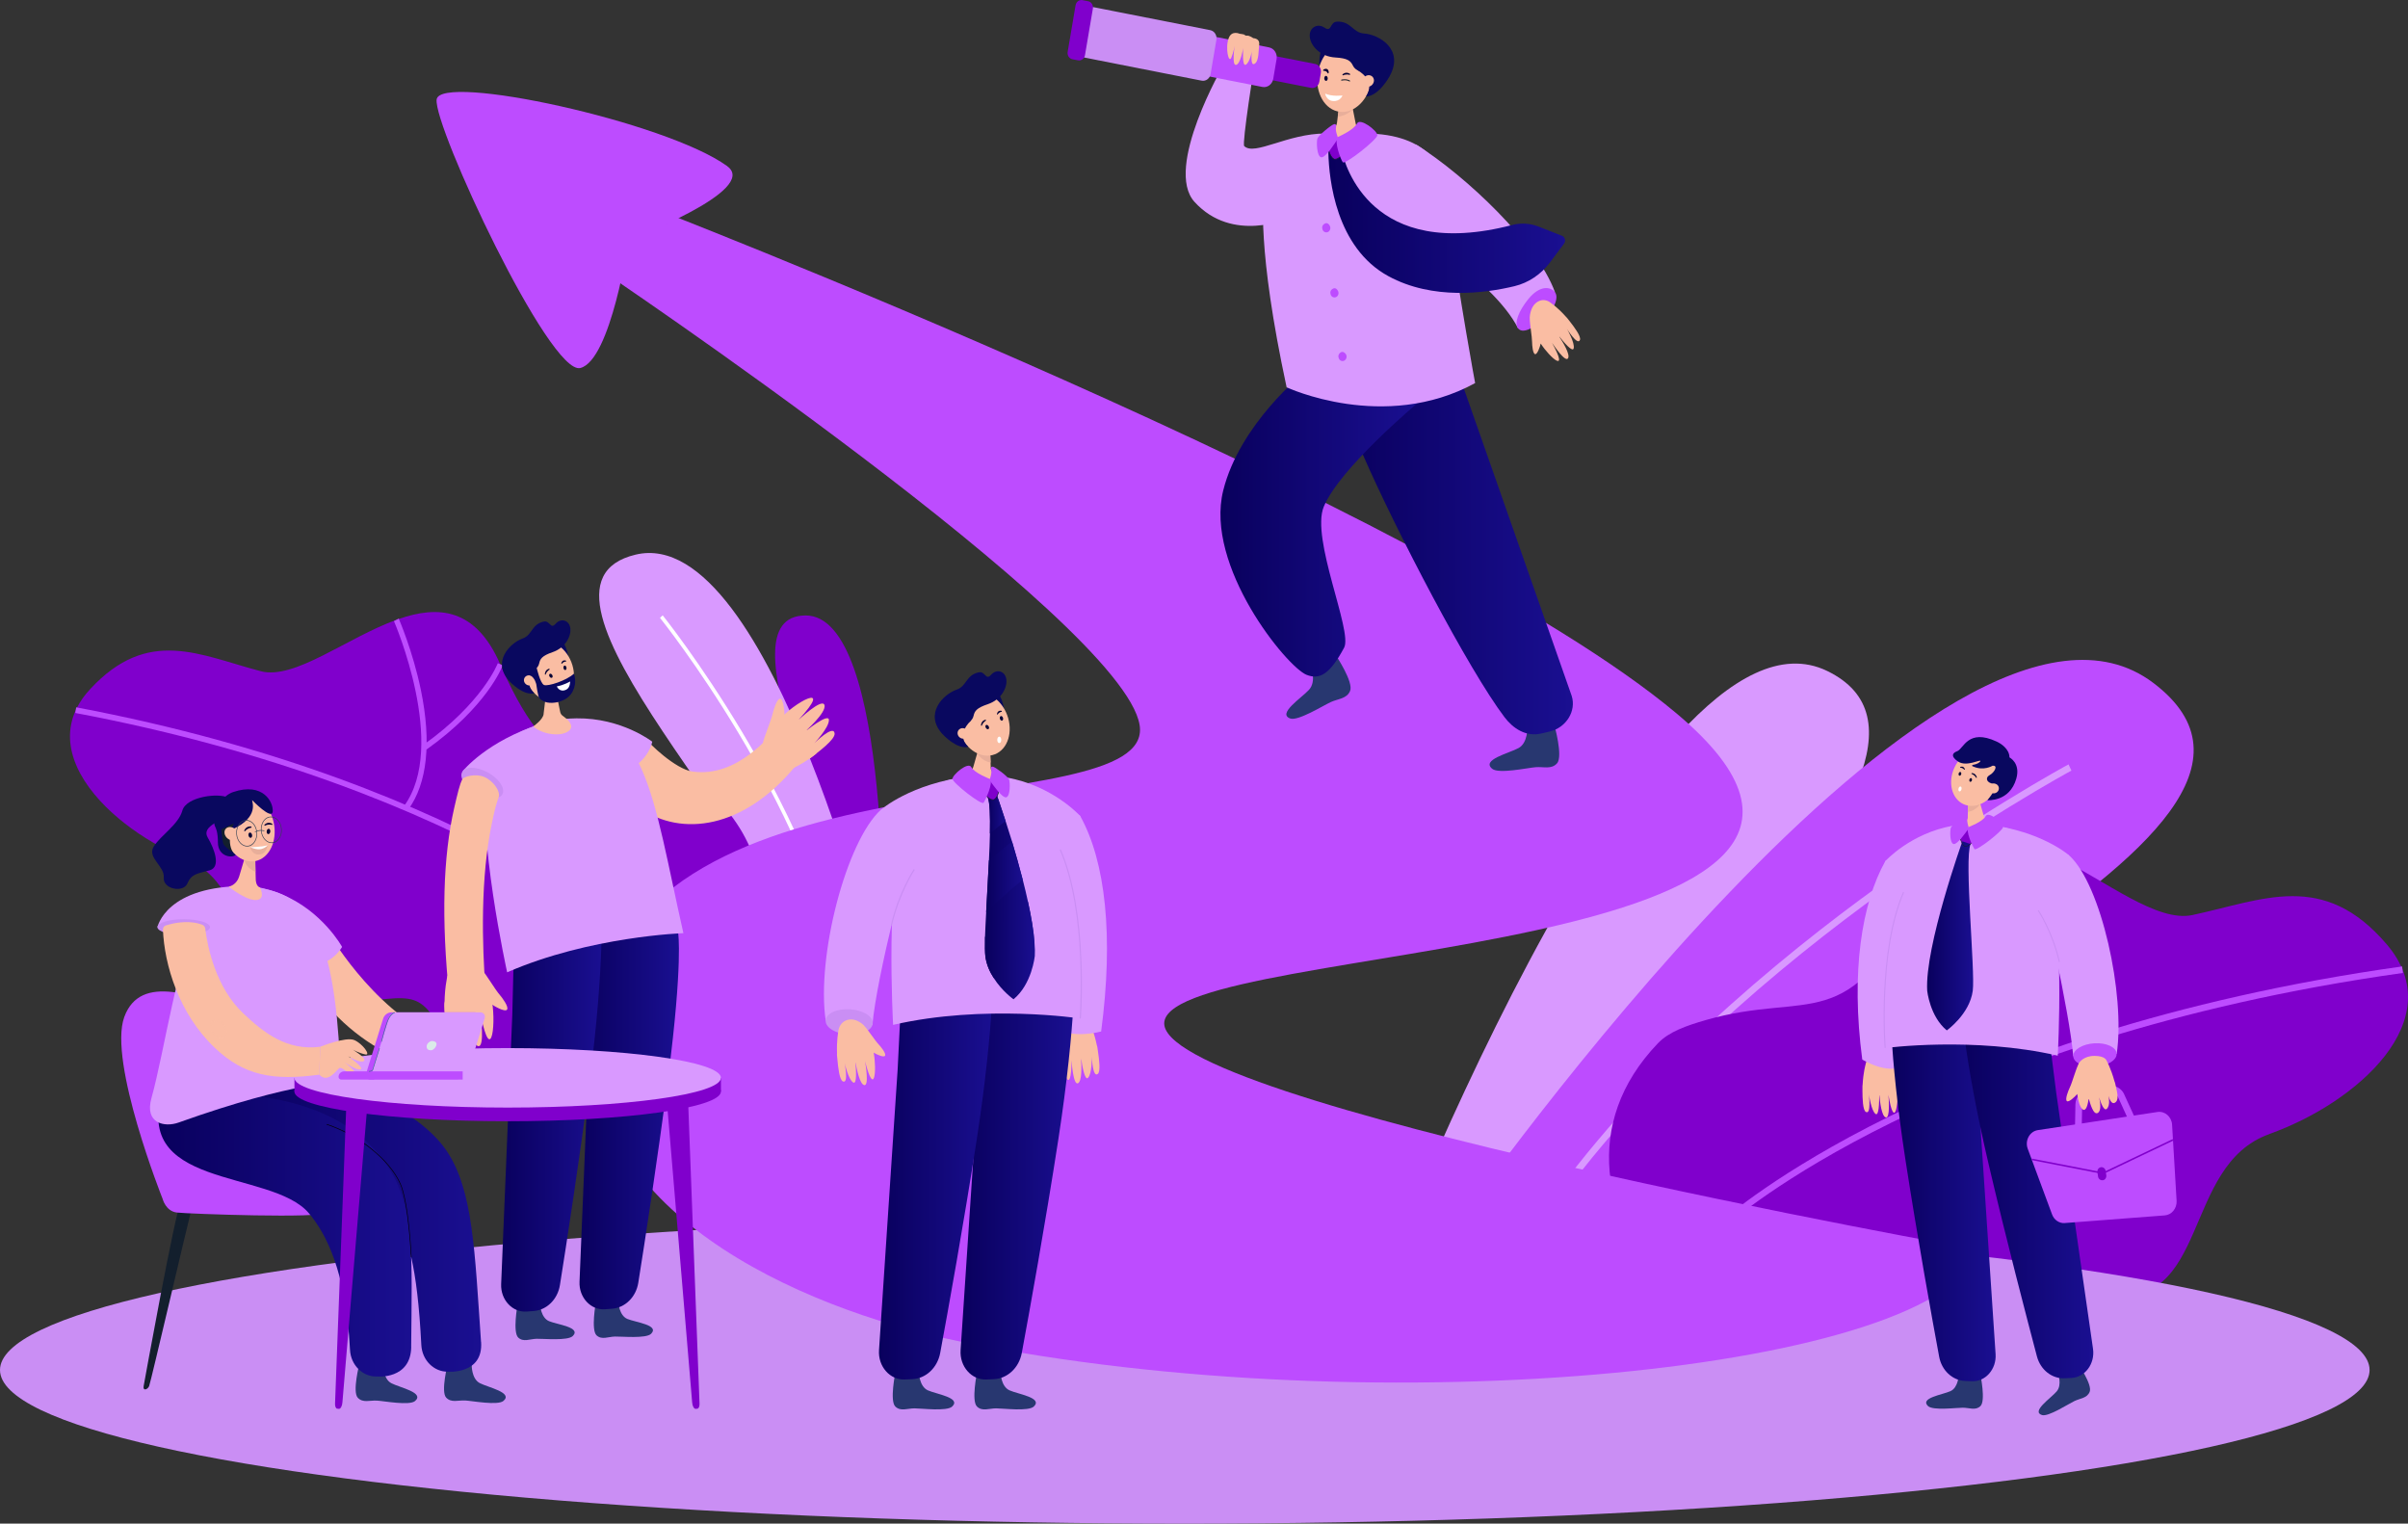 <?xml version="1.0" encoding="UTF-8"?><svg id="Layer_1" xmlns="http://www.w3.org/2000/svg" xmlns:xlink="http://www.w3.org/1999/xlink" viewBox="0 0 410.53 259.72"><rect x="0" y="0" width="410.53" height="259.72" fill="#333333" stroke="none"/><defs><style>.cls-1{fill:url(#linear-gradient-2);}.cls-2{fill:#364154;}.cls-3{fill:#fff;}.cls-4{fill:#fabda3;}.cls-5{fill:url(#linear-gradient-15);}.cls-6{fill:url(#linear-gradient-14);}.cls-7{fill:url(#linear-gradient-6);}.cls-8{fill:#020202;}.cls-9{fill:#080435;}.cls-10{fill:url(#linear-gradient-11);}.cls-11{fill:url(#linear-gradient-10);}.cls-12{opacity:.3;}.cls-13{fill:#5c305d;}.cls-14{fill:#e8ae9a;}.cls-15{fill:url(#linear-gradient-16);}.cls-16{fill:#366f90;}.cls-17{fill:url(#linear-gradient-5);}.cls-18{fill:#8000cc;}.cls-19{fill:#09085f;}.cls-20{fill:#131f2d;}.cls-21{fill:#283770;}.cls-22{fill:url(#linear-gradient-7);}.cls-23{fill:#bd4cff;}.cls-24{fill:#ca8ef4;}.cls-25{fill:url(#linear-gradient-9);}.cls-26{fill:url(#linear-gradient-3);}.cls-27{fill:url(#linear-gradient);}.cls-28{fill:#daebe8;}.cls-29{fill:#d999ff;}.cls-30{fill:url(#linear-gradient-4);}.cls-31{fill:url(#linear-gradient-8);}.cls-32{fill:url(#linear-gradient-12);}.cls-33{fill:url(#linear-gradient-13);}</style><linearGradient id="linear-gradient" x1="322.23" y1="51.97" x2="340.23" y2="51.97" gradientTransform="translate(0 254.33) scale(1 -1)" gradientUnits="userSpaceOnUse"><stop offset="0" stop-color="#09005d"/><stop offset="1" stop-color="#1a0f91"/></linearGradient><linearGradient id="linear-gradient-2" x1="334.22" y1="51.77" x2="356.88" y2="51.77" gradientTransform="translate(0 254.33) scale(1 -1)" gradientUnits="userSpaceOnUse"><stop offset="0" stop-color="#09005d"/><stop offset="1" stop-color="#1a0f91"/></linearGradient><linearGradient id="linear-gradient-3" x1="328.53" y1="94.82" x2="336.38" y2="94.82" gradientTransform="translate(0 254.33) scale(1 -1)" gradientUnits="userSpaceOnUse"><stop offset="0" stop-color="#09005d"/><stop offset="1" stop-color="#1a0f91"/></linearGradient><linearGradient id="linear-gradient-4" x1="163.76" y1="55.04" x2="183.27" y2="55.04" gradientTransform="translate(0 254.33) scale(1 -1)" gradientUnits="userSpaceOnUse"><stop offset="0" stop-color="#09005d"/><stop offset="1" stop-color="#1a0f91"/></linearGradient><linearGradient id="linear-gradient-5" x1="149.85" y1="55.04" x2="169.36" y2="55.04" gradientTransform="translate(0 254.33) scale(1 -1)" gradientUnits="userSpaceOnUse"><stop offset="0" stop-color="#09005d"/><stop offset="1" stop-color="#1a0f91"/></linearGradient><linearGradient id="linear-gradient-6" x1="167.91" y1="101.45" x2="176.42" y2="101.45" gradientTransform="translate(0 254.33) scale(1 -1)" gradientUnits="userSpaceOnUse"><stop offset="0" stop-color="#09005d"/><stop offset="1" stop-color="#1a0f91"/></linearGradient><linearGradient id="linear-gradient-7" x1="168.4" y1="115.58" x2="171.43" y2="115.58" gradientTransform="translate(0 254.33) scale(1 -1)" gradientUnits="userSpaceOnUse"><stop offset="0" stop-color="#09005d"/><stop offset="1" stop-color="#1a0f91"/></linearGradient><linearGradient id="linear-gradient-8" x1="168.13" y1="104.88" x2="174.36" y2="104.88" gradientTransform="translate(0 254.33) scale(1 -1)" gradientUnits="userSpaceOnUse"><stop offset="0" stop-color="#09005d"/><stop offset="1" stop-color="#1a0f91"/></linearGradient><linearGradient id="linear-gradient-9" x1="167.91" y1="94.13" x2="176.36" y2="94.13" gradientTransform="translate(0 254.33) scale(1 -1)" gradientUnits="userSpaceOnUse"><stop offset="0" stop-color="#09005d"/><stop offset="1" stop-color="#1a0f91"/></linearGradient><linearGradient id="linear-gradient-10" x1="227.98" y1="162.62" x2="268.15" y2="162.62" gradientTransform="translate(0 254.33) scale(1 -1)" gradientUnits="userSpaceOnUse"><stop offset="0" stop-color="#09005d"/><stop offset="1" stop-color="#1a0f91"/></linearGradient><linearGradient id="linear-gradient-11" x1="208.07" y1="167.97" x2="241.61" y2="167.97" gradientTransform="translate(0 254.33) scale(1 -1)" gradientUnits="userSpaceOnUse"><stop offset="0" stop-color="#09005d"/><stop offset="1" stop-color="#1a0f91"/></linearGradient><linearGradient id="linear-gradient-12" x1="226.47" y1="216.75" x2="266.82" y2="216.75" gradientTransform="translate(0 254.33) scale(1 -1)" gradientUnits="userSpaceOnUse"><stop offset="0" stop-color="#09005d"/><stop offset="1" stop-color="#1a0f91"/></linearGradient><linearGradient id="linear-gradient-13" x1="98.8" y1="64.01" x2="115.75" y2="64.01" gradientTransform="translate(0 254.33) scale(1 -1)" gradientUnits="userSpaceOnUse"><stop offset="0" stop-color="#09005d"/><stop offset="1" stop-color="#1a0f91"/></linearGradient><linearGradient id="linear-gradient-14" x1="85.44" y1="65.4" x2="102.6" y2="65.4" gradientTransform="translate(0 254.33) scale(1 -1)" gradientUnits="userSpaceOnUse"><stop offset="0" stop-color="#09005d"/><stop offset="1" stop-color="#1a0f91"/></linearGradient><linearGradient id="linear-gradient-15" x1="38.31" y1="45.84" x2="82.04" y2="45.84" gradientTransform="translate(0 254.33) scale(1 -1)" gradientUnits="userSpaceOnUse"><stop offset="0" stop-color="#09005d"/><stop offset="1" stop-color="#1a0f91"/></linearGradient><linearGradient id="linear-gradient-16" x1="27" y1="44.55" x2="70.18" y2="44.55" gradientTransform="translate(0 254.33) scale(1 -1)" gradientUnits="userSpaceOnUse"><stop offset="0" stop-color="#09005d"/><stop offset="1" stop-color="#1a0f91"/></linearGradient></defs><path class="cls-29" d="M233.22,224.68s47.16-125.36,78.28-110.31c31.12,15.06-48.89,76.47-61.55,113.43l-16.73-3.12h0Z"/><g><path class="cls-23" d="M249.12,207.74s82.76-117.99,117.99-91.33c35.23,26.65-75.19,65.14-98.06,100.35l-19.93-9.01h0Z"/><path class="cls-29" d="M260.23,212.89c15.38-24.63,39.83-45.48,57.62-58.64,19.3-14.27,35.14-22.81,35.3-22.89l-.49-1.06c-.16,.08-16.08,8.66-35.44,22.97-17.88,13.22-42.44,34.18-57.91,58.96l.91,.66h.01Z"/></g><g><path class="cls-18" d="M386.86,193.33c-15.02,5.35-9.98,30.13-27.97,27.49-15.21-2.24-16.61-3.56-21.28,1.62-1.6,1.78-2.93,3.81-4.01,6-1.29,2.62-3.9,6.57-8.31,7.94-26.99,8.36-68.94-31.1-42.64-58.54,1.9-1.98,4.85-3,8.13-3.95,17.81-5.13,24.34,3.18,36.33-21.45,11.99-24.63,34.63,6.1,46.66,3.54,12.03-2.56,22.35-7.71,33.19,5.06,10.84,12.78-5.07,26.93-20.09,32.27v.02Z"/><g><path class="cls-23" d="M294.57,208.7l-.67-.86c.35-.32,36.07-31.93,115.63-43.1l.13,1.11c-79.27,11.14-114.75,42.54-115.09,42.85Z"/><path class="cls-23" d="M340.91,169.83c-11.53-8.98-14.19-16.86-14.29-17.2l.98-.37c.03,.08,2.68,7.9,13.92,16.66l-.61,.91h0Z"/><path class="cls-23" d="M343.92,181.64c-3.51-5.27-4.03-13.38-1.51-23.47,1.89-7.55,4.85-13.64,4.88-13.7l.92,.52c-.12,.24-11.52,23.88-3.45,35.99l-.85,.65h.01Z"/></g></g><path class="cls-18" d="M150.55,163.34s1.52-58.58-13.26-58.43,7.06,39.5,6.12,56.54l7.14,1.89Z"/><g><path class="cls-29" d="M150.34,167.97s-18.79-78.92-41.96-73.43c-23.17,5.49,25.37,50.32,30.05,73.46l11.91-.02h0Z"/><path class="cls-3" d="M143.67,168.04c-2.96-16.04-11.27-32.24-17.72-43-6.99-11.67-13.37-19.64-13.43-19.72l.46-.43c.06,.08,6.46,8.08,13.48,19.79,6.48,10.81,14.83,27.09,17.81,43.23l-.6,.13h0Z"/></g><g><path class="cls-18" d="M108.79,183.27c-9.22-1.02-2.07,1.88-13.14,1.2-2.35,4.8-15.43-.26-19.51-7.45-5.21-9.15-5.2-7.05-20.98-5.48-11.32,1.12-11.8-9.57-15.94-17.66-.07-.15-.15-.29-.23-.44-1.61-3-3.77-5.59-7.24-7.02-3.69-1.51-7.42-3.64-10.63-6.18-.27-.21-.53-.42-.79-.64-6.34-5.28-10.36-12.12-7.41-18.55,.07-.15,.14-.3,.22-.45,.54-1.06,1.28-2.11,2.23-3.13,9.9-10.69,18.71-5.77,29.11-3.05,5.75,1.5,14.68-5.73,23.15-8.78,.12-.04,.24-.09,.36-.13,6.71-2.33,13.09-1.91,17.3,7.73h0c.09,.2,.17,.39,.26,.58,9.43,21.25,15.45,14.45,30.66,19.61,2.83,.96,5.36,1.97,6.95,3.77,14.79,16.83,2.4,37.15-14.37,46.07Z"/><g><path class="cls-23" d="M111.67,163.61l.61-.72c-.29-.29-30.32-29.31-99.29-42.32l-.16,.96c68.71,12.96,98.54,41.79,98.83,42.08h0Z"/><path class="cls-23" d="M72.64,127.82c10.37-7.36,12.96-14.12,13.07-14.41l-.84-.36c-.02,.07-2.62,6.78-12.73,13.95l.5,.82Z"/><path class="cls-23" d="M69.6,138c3.25-4.45,3.99-11.5,2.15-20.4-1.38-6.66-3.75-12.09-3.77-12.15l-.82,.42c.09,.21,9.2,21.29,1.73,31.52l.71,.6h0Z"/></g></g><ellipse class="cls-24" cx="201.99" cy="233.53" rx="201.99" ry="26.19"/><g><path class="cls-23" d="M108.7,34.43s135.23,52.04,177.16,87.21c50.39,42.26-85.03,38.69-87.35,52.47-2.31,13.78,138.87,38.96,138.87,38.96-6.52,20.45-101.73,30.26-173.92,15.56-27.84-5.67-64.76-22.73-62.1-53.12,4.34-49.65,95.82-34.04,92.93-51.91-2.89-17.87-92.52-78.02-92.52-78.02l6.93-11.15h0Z"/><path class="cls-23" d="M123.97,28.31c-10.48-7.58-48.95-15.88-49.53-11.35-.58,4.52,19.27,47.09,24.5,45.77,5.23-1.32,8.24-21.82,8.24-21.82,0,0,22.45-8.5,16.79-12.59h0Z"/></g><path class="cls-4" d="M322.26,180.82c.63,.77,1.56,2.59,2.17,3.37,.27,.34,1.09,1.54,.82,1.88-.24,.29-1.31-.33-1.79-.69,.28,2.93-.52,7.33-1.51,1.24h0c.05,.63,.32,4.11-.47,3.85-.7-.23-.98-2.71-1.07-3.74h-.03c0,1.05-.03,3.6-.63,3.15-.75-.57-1.12-3.28-1.12-3.28,0,0,.41,3.48-.53,2.94-.53-.3-.57-2.32-.58-3.58h0v-.67c0-.14,0-.27,.03-.39,.11-2.1,.5-3.44,.5-3.44,0,0,.2-1.65,1.88-1.81,1.07-.1,2.08,.84,2.35,1.17h-.02Z"/><path class="cls-29" d="M324.51,181.57c5.91-4.18,.2-18.57,2.66-27.5,.57-2.07,.81-2.85,1.31-4,.4-.93-.67-2.73-2.14-3.48-1.38-.7-4.68-.24-4.94,.23-3.98,7.15-5.89,18.8-3.91,33.79,0,0,4.48,2.76,7.02,.96h0Z"/><path class="cls-21" d="M333.93,234.37s-.05,2.16-1.41,2.77c-1.36,.61-5.28,1.16-3.82,2.54,.84,.8,4.81,.28,5.93,.28s2.17,.53,3.01-.28c.92-.89,0-5.31,0-5.31,0,0-.97,.54-1.84,.52-1.25-.04-1.88-.52-1.88-.52h.01Z"/><path class="cls-27" d="M322.24,169.28s-.27,9.73,2.61,28.41c2.08,13.48,4.54,27.06,5.75,33.58,.43,2.33,2.25,4.03,4.41,4.13l1.16,.05c2.33,.1,4.22-2.06,4.05-4.62l-2.93-44.06-.72-14.5-14.34-2.98h.01Z"/><path class="cls-21" d="M350.84,234.06s.78,1.99-.22,3.14c-1,1.16-4.37,3.4-2.5,4.01,1.07,.35,4.49-1.88,5.51-2.37,1.02-.5,2.18-.48,2.63-1.59,.5-1.22-2.03-4.84-2.03-4.84,0,0-.67,.92-1.48,1.29-1.16,.52-1.91,.36-1.91,.36Z"/><path class="cls-1" d="M334.22,170.18s.47,9.73,4.77,28.08c3.1,13.25,6.59,26.57,8.28,32.96,.61,2.28,2.55,3.82,4.71,3.72l1.16-.05c2.33-.11,4.05-2.42,3.69-4.96l-6.27-43.65-1.82-14.39-14.52-1.71h0Z"/><path class="cls-29" d="M348.83,146.7s-1.44-6.16-12.09-6.22c-15.35-.09-13.93,15.09-15.35,38.17,0,0,15.11-2.01,29.43,1.3,0,0,1.34-23.84-2-33.25h.01Z"/><path class="cls-29" d="M352.76,145.81l-6.95,4.14s-15.22,1.49-19.26,.77-5.15-3.91-5.15-3.91c0,0,4.3-4.79,11.62-6.07,.69-.12,1.4-.21,2.14-.26,1.24-.09,2.48-.07,3.7,.08,9.27,1.12,13.91,5.26,13.91,5.26h-.01Z"/><path class="cls-29" d="M353.46,180.04c-.64-7.59-5.22-27.83-5.82-28.91-.49-.87,.39-2.8,1.77-3.71,1.3-.86,2.97-1.96,3.36-1.6,5.47,4.97,9.59,23.75,8.1,33.81l-7.4,.42h0Z"/><path class="cls-13" d="M335.02,127.53s-.73,.9-1.08,2.33,2.36-1.09,2.36-1.09l-1.27-1.24h-.01Z"/><path class="cls-4" d="M340.2,140.75c-1.1,1.46-3.08,1.25-4.63,.52-1.24-.59-1.07-.58-.89-.8,.42-.53,.77-.66,.79-1.27l.03-.8v-.1l.04-1.05,.07-1.81,.18-4.75,1.38,4.78,.23,.81,.8,2.79c.26,.9,1.98,1.68,1.99,1.68h.01Z"/><path class="cls-14" d="M337.62,137.03s-.71,1.15-2.12,1.37v-.1l.04-1.05c.76-.08,2.07-.22,2.07-.22h0Z"/><ellipse class="cls-4" cx="336.86" cy="132.51" rx="5.03" ry="4.02" transform="translate(73.88 381.26) rotate(-64.88)"/><path class="cls-9" d="M336.13,131.93s-.03-.04-.03-.07c0-.05,.04-.08,.09-.08,.03,0,.63,0,.83,.71,.01,.05,0,.09-.05,.11-.04,0-.08,0-.1-.06-.22-.41-.67-.59-.69-.59s-.03,0-.05-.02Z"/><path class="cls-9" d="M334.2,130.88s-.03-.03-.03-.06c0-.04,.03-.09,.06-.1,.02,0,.52-.22,.74,.37,.01,.04,0,.09-.03,.11-.03,.03-.07,0-.09-.02-.22-.3-.6-.32-.62-.31h-.03Z"/><path class="cls-18" d="M336.72,141.5s-1.87-.62-2.37-.14-.13,2.69,.73,2.89c.86,.2,2.49-2.22,1.64-2.75h0Z"/><path class="cls-23" d="M335.62,140.98s2.44-.93,2.92-1.86,3,1.22,2.96,1.86-4.6,4.2-4.89,3.75c-.3-.45-1.58-3.14-.98-3.75h0Z"/><path class="cls-23" d="M335.62,140.98s-.36-.98-.19-1.5c0,0,.12-.47-.26-.43-.37,.03-2.39,1.55-2.57,2.02-.18,.46-.21,2.64,.45,2.8,.65,.16,2.23-2.18,2.42-2.41,.19-.23,.15-.47,.15-.47h0Z"/><path class="cls-26" d="M334.56,143.4s-6.43,17.95-6,25.48c0,0,.45,4.39,3.34,6.76,0,0,3.9-2.75,4.43-6.76,.43-3.29-1.48-22.37-.38-25l-1.39-.47h0Z"/><path class="cls-20" d="M335.1,144.3h-.02c-.57,0-.88-1.2-.89-1.26l.09-.02s.3,1.18,.8,1.19h.01c.51,0,.96-.51,.97-.51l.07,.06s-.49,.54-1.04,.54h.01Z"/><path class="cls-19" d="M339.69,130.53s-1.52,.98-3.43,.07c0,0-.18-.21,.24-.25,.42-.05,1.15-.4,1.12-.65s-2.35,1.02-3.73,.15c0,0-1.96-1.15-.21-1.8,1.09-.41,1.83-3.92,6.72-1.64,.72,.33,2.17,1.24,2.19,2.7,0,0,1.92,.96,1.16,3.62-1.14,4.01-4.92,3.67-4.92,3.67,0,0,2.24-2.72,1.19-2.78-1.35-.07-1.62-1.06-.82-1.49,.8-.42,1.54-1.71,.49-1.6h0Z"/><path class="cls-4" d="M340,135.23c-.47,.05-.89-.27-.93-.73-.04-.45,.3-.86,.78-.92,.47-.05,.89,.27,.93,.73s-.3,.86-.78,.92Z"/><path class="cls-23" d="M360.86,179.62c.04,1.1-1.58,2.08-3.62,2.2s-3.74-.68-3.78-1.78,1.58-2.08,3.62-2.2,3.74,.68,3.78,1.78Z"/><path class="cls-24" d="M321.3,178.66c-.01-.16-1.25-16.49,3.15-26.61l.17,.07c-4.38,10.07-3.15,26.36-3.14,26.52h-.18v.02Z"/><path class="cls-24" d="M351.01,164c-1.16-5.1-3.56-8.72-3.59-8.75l.15-.1s2.45,3.69,3.61,8.81l-.18,.04h.01Z"/><path class="cls-9" d="M333.93,131.83c-.06,.17,0,.35,.11,.39,.12,.04,.26-.06,.31-.23,.06-.17,0-.35-.11-.39-.12-.04-.26,.06-.31,.23Z"/><path class="cls-9" d="M335.76,132.87c-.06,.17,0,.35,.11,.39,.12,.04,.26-.06,.31-.23s0-.35-.11-.39c-.12-.04-.26,.06-.31,.23Z"/><g><path class="cls-23" d="M354.89,193.15l-1.15-.02,.09-4.89c.04-1.24,.91-2.28,2.06-2.48l3.62-.65c1.06-.19,2.11,.36,2.61,1.36v.02l2.32,5.07-1.05,.48-2.31-5.06c-.27-.54-.82-.83-1.37-.73l-3.62,.65c-.62,.11-1.09,.69-1.11,1.38l-.09,4.87h0Z"/><path class="cls-23" d="M352.04,208.48l17.01-1.3c1.2-.09,2.1-1.2,2.03-2.48l-.77-12.98c-.08-1.36-1.23-2.36-2.49-2.17l-20.39,3.09c-1.4,.21-2.25,1.77-1.73,3.18l4.15,11.2c.35,.95,1.24,1.54,2.19,1.47h0Z"/><polygon class="cls-18" points="358.55 200.13 358.51 200.12 346.34 197.75 346.39 197.49 358.52 199.85 370.41 194.18 370.52 194.42 358.55 200.13"/><path class="cls-18" d="M358.51,201.19h0c.39-.07,.65-.46,.58-.88l-.11-.72c-.06-.41-.43-.69-.82-.62h0c-.39,.07-.65,.46-.58,.87l.11,.72c.06,.41,.43,.69,.82,.62h0Z"/></g><path class="cls-4" d="M352.83,185.47c.27-.55,.56-1.48,.86-2.36,.24-.71,.48-1.39,.7-1.83,.12-.23,.88-1.3,2.7-1.29,1.84,0,2.05,.8,2.05,.8,0,0,.74,1.31,1.35,3.53,.05,.12,.1,.25,.13,.41,.22,1.07,.71,2.55,.1,3.12-.67,.62-1.08-.45-1.25-1.03,.11,.54,.25,1.57-.24,2.15-.52,.61-1.11-1.07-1.36-1.92h0c.18,.77,.44,2.25-.22,2.66-.77,.48-1.36-1.81-1.52-2.33h-.06c-.45,3.25-1.65,1.61-1.93-.89-.44,.52-1.44,1.45-1.76,1.21-.37-.28,.24-1.79,.45-2.23h0Z"/><path class="cls-3" d="M334.4,134.56c-.06,.23-.22,.38-.36,.34-.14-.04-.2-.26-.14-.49,.06-.23,.22-.38,.36-.34,.14,.04,.2,.26,.14,.49Z"/><path class="cls-4" d="M181.45,174.78c-.53,.91-1.2,2.97-1.72,3.9-.22,.4-.89,1.81-.55,2.1,.29,.26,1.3-.58,1.74-1.05,.18,3.09,1.71,7.52,1.76,1.01h0c.05,.66,.33,4.32,1.11,3.91,.69-.37,.59-3,.52-4.08h.03c.16,1.1,.61,3.73,1.16,3.15,.69-.73,.64-3.62,.64-3.62,0,0,.13,3.69,1.02,2.96,.5-.41,.22-2.52,.03-3.82h0c-.04-.27-.08-.51-.1-.69-.02-.15-.05-.28-.1-.4-.45-2.16-1.06-3.47-1.06-3.47,0,0-.47-1.68-2.24-1.53-1.13,.1-2.02,1.25-2.25,1.65v-.02Z"/><path class="cls-29" d="M180.11,175.22c-6.41-4.53,.48-18.57-2.19-28.25-.62-2.24-.88-3.09-1.42-4.34-.43-1,.73-2.96,2.32-3.77,1.49-.76,5.07-.26,5.35,.25,4.31,7.75,5.71,20.48,3.56,36.72,0,0-4.87,1.34-7.62-.61h0Z"/><path class="cls-21" d="M170.59,234s.05,2.34,1.52,3,5.73,1.25,4.14,2.76c-.91,.86-5.21,.31-6.43,.31s-2.35,.57-3.26-.31c-.99-.96,0-5.75,0-5.75,0,0,1.05,.59,1.99,.56,1.36-.04,2.04-.56,2.04-.56h0Z"/><path class="cls-30" d="M183.26,163.45s.29,10.55-2.83,30.79c-2.26,14.61-4.92,29.33-6.23,36.39-.47,2.52-2.44,4.37-4.78,4.47l-1.26,.05c-2.53,.11-4.58-2.23-4.39-5.01l3.17-47.75,.78-15.72,15.54-3.23h0Z"/><path class="cls-21" d="M156.67,234s.05,2.34,1.52,3,5.73,1.25,4.14,2.76c-.91,.86-5.21,.31-6.43,.31s-2.35,.57-3.26-.31c-.99-.96,0-5.75,0-5.75,0,0,1.05,.59,1.99,.56,1.36-.04,2.04-.56,2.04-.56h0Z"/><path class="cls-17" d="M169.35,163.45s.29,10.55-2.83,30.79c-2.26,14.61-4.92,29.33-6.23,36.39-.47,2.52-2.44,4.37-4.78,4.47l-1.26,.05c-2.53,.11-4.58-2.23-4.39-5.01l3.17-47.75,.78-15.72,15.54-3.23h0Z"/><path class="cls-29" d="M154.44,138.98s1.56-6.67,13.1-6.74c16.64-.1,15.1,16.36,16.63,41.37,0,0-16.39-2.49-31.91,1.09,0,0-1.44-25.53,2.17-35.72h0Z"/><path class="cls-29" d="M150.18,138.02l7.53,4.49s16.5,1.61,20.88,.84c4.38-.78,5.58-4.24,5.58-4.24,0,0-4.66-5.2-12.59-6.58-.74-.13-1.52-.23-2.32-.28-1.34-.09-2.69-.07-4.01,.09-10.05,1.22-15.07,5.7-15.07,5.7v-.02Z"/><path class="cls-29" d="M148.74,174.7c.69-8.22,6.34-29.74,7-30.92,.53-.95-.42-3.03-1.91-4.02-1.4-.93-3.22-2.12-3.64-1.74-5.93,5.38-11.03,25.05-9.42,35.95l7.98,.73h0Z"/><path class="cls-4" d="M163.79,132.53c1.19,1.58,3.34,1.36,5.01,.56,1.35-.64,1.15-.63,.97-.86-.46-.58-.83-.72-.86-1.38l-.03-.87v-.11l-.05-1.14-.08-1.96-.2-5.15-1.49,5.18-.25,.88-.87,3.03c-.28,.98-2.15,1.82-2.16,1.82h.01Z"/><path class="cls-14" d="M166.64,128.46s.72,1.28,2.24,1.52v-.11l-.05-1.14c-.82-.09-2.2-.28-2.2-.28h0Z"/><path class="cls-7" d="M176.41,163.01s-.48,4.76-3.62,7.33c0,0-1.95-1.38-3.37-3.62-.69-1.05-1.25-2.3-1.43-3.7-.08-.63-.09-1.8-.06-3.3,.04-1.21,.12-2.65,.2-4.22,.14-2.75,.33-5.87,.47-8.82,.08-1.62,.14-3.19,.17-4.59,.06-2.99-.02-5.34-.36-6.16l1.5-.5s.65,1.8,1.53,4.53c.33,1.05,.71,2.23,1.1,3.49,.6,2.02,1.25,4.27,1.83,6.54,.32,1.25,.63,2.51,.89,3.74,.56,2.54,.98,4.97,1.11,7.01,.08,.84,.09,1.6,.05,2.3v-.03Z"/><path class="cls-24" d="M140.76,173.97c-.05,1.19,1.71,2.26,3.93,2.38,2.22,.13,4.05-.74,4.1-1.93,.05-1.19-1.71-2.26-3.93-2.38-2.22-.13-4.05,.74-4.1,1.93Z"/><path class="cls-24" d="M184.27,173.62l-.2-.02c0-.18,1.35-17.83-3.4-28.74l.18-.08c4.77,10.96,3.43,28.66,3.42,28.84h0Z"/><path class="cls-24" d="M152.08,157.74l-.2-.04c1.26-5.56,3.89-9.51,3.91-9.55l.17,.11s-2.63,3.97-3.89,9.49h0Z"/><path class="cls-19" d="M170.32,118.34s.67,1.07,.87,2.67c.2,1.59-2.39-1.52-2.39-1.52l1.52-1.14h0Z"/><path class="cls-4" d="M171.49,121.37c-1.28-2.74-4.03-4.02-6.14-2.88-2.11,1.15-2.77,4.29-1.49,7.03s4.03,4.02,6.14,2.88c2.11-1.15,2.77-4.29,1.49-7.03h0Z"/><path class="cls-19" d="M163.27,124.07l1.88-.96c.41-.21,.73-.61,.83-1.09,.18-.83,.55-1.35,2.39-1.97,2.34-.78,3.38-2.83,3.2-4.23-.18-1.42-1.65-1.88-2.6-.8-.95,1.07-.96-.67-2.13-.41-2.18,.48-2.01,2.35-3.73,2.94-2.26,.77-5.67,4.11-2.39,7.63l2.54-1.12h.01Z"/><path class="cls-9" d="M168.08,122.84s.02-.05,.02-.08c0-.05-.06-.08-.11-.07-.03,0-.67,.12-.75,.93,0,.05,.03,.1,.08,.1s.08-.03,.1-.08c.16-.49,.6-.77,.63-.78,.02,0,.03-.02,.05-.03h-.02Z"/><path class="cls-9" d="M168.09,124.1c.12,.18,.31,.26,.44,.17,.12-.09,.13-.31,0-.5-.12-.18-.31-.26-.44-.17-.12,.09-.13,.31,0,.5Z"/><path class="cls-9" d="M170.78,121.32s.03-.04,.02-.06c0-.05-.04-.09-.08-.1-.02,0-.59-.15-.75,.52,0,.04,0,.09,.05,.12,.04,.02,.07,0,.09-.03,.19-.36,.6-.44,.62-.43,.02,0,.03,0,.04,0h.01Z"/><path class="cls-9" d="M170.48,122.55c.07,.21,.24,.34,.38,.28,.14-.05,.2-.27,.13-.48s-.24-.34-.38-.28c-.14,.05-.2,.27-.13,.48Z"/><path class="cls-19" d="M160.73,125.18s2.37,2.62,4.36,2.13c0,0-2.32-1.8,.46-4.49,0,0-3.16,.62-4.82,2.36Z"/><path class="cls-4" d="M163.99,125.89c.5,.13,.99-.16,1.09-.64,.1-.48-.22-.97-.72-1.1s-.99,.16-1.09,.64c-.1,.48,.22,.97,.72,1.1Z"/><path class="cls-4" d="M147.27,174.79c.73,.74,1.86,2.55,2.58,3.3,.31,.33,1.28,1.5,1.03,1.88-.22,.33-1.4-.21-1.93-.54,.56,3.04,.12,7.74-1.47,1.46h0c.11,.65,.7,4.27-.15,4.08-.75-.17-1.27-2.74-1.46-3.81h-.03c.1,1.1,.29,3.77-.38,3.36-.84-.52-1.47-3.32-1.47-3.32,0,0,.74,3.6-.29,3.14-.58-.26-.81-2.37-.93-3.69h0c-.03-.28-.05-.52-.07-.7-.02-.15,0-.29,0-.41-.08-2.21,.21-3.65,.21-3.65,0,0,.06-1.75,1.81-2.09,1.11-.22,2.25,.66,2.57,.98h-.02Z"/><path class="cls-22" d="M168.76,142.08c.06-2.99-.02-5.34-.36-6.16l1.5-.5s.65,1.8,1.53,4.53c-.9,.7-1.86,1.46-2.67,2.14h0Z"/><path class="cls-31" d="M174.36,149.97c-2.12,1.76-5.11,4.3-6.24,5.52,.14-2.75,.33-5.87,.47-8.82l3.94-3.24c.6,2.02,1.25,4.27,1.83,6.54h0Z"/><path class="cls-25" d="M176.36,160.71c-1.91,1.62-4.94,4.19-6.94,6-.69-1.05-1.25-2.3-1.43-3.7-.08-.63-.09-1.8-.06-3.3l7.32-6c.56,2.54,.98,4.97,1.11,7.01h0Z"/><path class="cls-18" d="M167.56,133.35s2.03-.67,2.57-.15c.54,.52,.14,2.92-.79,3.13s-2.7-2.4-1.77-2.98h-.01Z"/><path class="cls-23" d="M168.76,132.78s-2.65-1.01-3.16-2.01c-.52-1.01-3.25,1.32-3.21,2.01,.05,.69,4.98,4.55,5.3,4.06s1.71-3.4,1.07-4.06Z"/><path class="cls-23" d="M168.76,132.78s.4-1.06,.2-1.63c0,0-.13-.5,.28-.47,.4,.03,2.6,1.68,2.79,2.19s.23,2.86-.48,3.04c-.71,.17-2.42-2.36-2.62-2.61s-.17-.51-.17-.51h0Z"/><path class="cls-20" d="M169.32,136.38c-.59,0-1.1-.57-1.12-.59l.08-.07s.5,.56,1.05,.56h0c.54,0,.87-1.27,.87-1.28l.1,.02c0,.06-.35,1.35-.97,1.36h-.02Z"/><path class="cls-3" d="M170.02,126.12c0,.3,.15,.55,.34,.55s.34-.25,.34-.55-.15-.55-.34-.55-.34,.25-.34,.55Z"/><path class="cls-29" d="M258.81,55.97c-4.22-8.37-20.55-18.99-25.56-18.12-1.08,.19,5.98-14.59,8.36-13.09,8.23,5.21,20.46,16.68,23.49,25.04l-6.29,6.16h0Z"/><path class="cls-23" d="M260.51,51.04c2.02-2.52,3.87-2.17,4.59-1.23,.72,.94-.16,3.01-1.97,4.63s-3.59,2.47-4.32,1.53c-.72-.94,.16-3.01,1.7-4.93Z"/><path class="cls-4" d="M260.8,54.2c-.01,1.04,.39,3.1,.4,4.14,0,.45,.11,1.97,.52,2.03,.36,.06,.81-1.19,.95-1.81,1.59,2.46,4.91,5.29,1.93-.12h0c.35,.52,2.28,3.39,2.73,2.63,.4-.67-.91-2.79-1.48-3.65,0,0,.01-.01,.02-.02,.64,.82,2.24,2.75,2.42,1.98,.23-.97-1.15-3.33-1.15-3.33,0,0,1.83,2.97,2.22,1.89,.22-.61-.99-2.2-1.75-3.18h0c-.16-.2-.3-.38-.41-.52-.09-.11-.17-.2-.26-.28-1.37-1.55-2.5-2.29-2.5-2.29,0,0-1.17-1.13-2.56-.05-.89,.69-1.09,2.12-1.09,2.57h.01Z"/><path class="cls-21" d="M223.53,113.68s.92,2.49-.35,3.89-5.5,4.1-3.2,4.91c1.32,.46,5.61-2.21,6.89-2.8,1.28-.59,2.72-.54,3.3-1.9,.64-1.49-2.41-6.05-2.41-6.05,0,0-.86,1.13-1.86,1.56-1.44,.62-2.38,.4-2.38,.4h.01Z"/><path class="cls-21" d="M260.39,123.94s.13,2.67-1.49,3.57c-1.62,.9-6.43,1.99-4.49,3.55,1.11,.89,5.97-.16,7.36-.28s2.73,.42,3.69-.67c1.05-1.2-.48-6.56-.48-6.56,0,0-1.15,.77-2.22,.83-1.55,.09-2.37-.44-2.37-.44h0Z"/><path class="cls-11" d="M229.79,62.33s-5.45-3.13,2.54,15.13c5.76,13.18,18.03,36.67,24.15,44.77,1.49,1.97,3.68,3.41,6.3,2.8l1.41-.33c2.83-.66,4.58-3.5,3.76-6.08l-20.81-59.3s-1.3-1.66-8.55-.83c-8.89,1.02-8.79,3.84-8.79,3.84h0Z"/><path class="cls-10" d="M222.27,63.56s-10.91,8.71-13.73,20.06c-3.21,12.89,10.85,30.08,14.21,31.41,2.19,.86,3.93,0,6.41-4.64,1.48-2.78-5.74-18.59-3.47-24.03,2.74-6.58,15.92-17.59,15.92-17.59l-1.08-11.37s-9.86,2.3-18.25,6.15h-.01Z"/><path class="cls-29" d="M245.68,29.29s-1.94-7-14.17-6.51c-9.42,.37-14.69,1.72-15.84,8.44-.41,2.39-1.37,11.24,3.68,34.8,0,0,16.62,7.77,32.14-.72,0,0-2.37-12.58-5.17-31.91-.24-1.63-.15-2.88-.64-4.11h0Z"/><path class="cls-32" d="M228.74,25.79c.59,2.31,4.97,18.84,29.08,12.56,1.49-.39,3.06-.29,4.51,.28l3.98,1.57c.5,.2,.68,.87,.34,1.32l-2.39,3.2c-1.53,2.05-3.67,3.48-6.06,4.06-5,1.21-13.94,2.4-21.49-1.7-8.96-4.87-10.13-16.54-10.24-20.96-.02-.71,.74-1.13,1.26-.69h0c.13,.11,.95,.19,.99,.37h.02Z"/><path class="cls-4" d="M231.13,21.08l-.66-3.34-.19-.97-1.12-5.71-.68,5.5-.41,3.3-.13,1.05c-.09,.71-.5,.82-1.05,1.39-.22,.23-1.62,1.63-.24,2.46,1.73,1.04,5.2,.07,6.63-1.5,0,0-1.94-1.1-2.15-2.18Z"/><path class="cls-14" d="M230.65,18.64s-1.13,1.17-2.58,1.23l.19-1.35,2.39,.12Z"/><g><path class="cls-19" d="M225.23,8.56s-.44,1.31-.26,3.03,2.13-2.27,2.13-2.27l-1.87-.76h0Z"/><path class="cls-4" d="M224.74,12.06c.68-3.22,3.24-5.34,5.72-4.74s3.94,3.7,3.26,6.92c-.68,3.22-3.24,5.34-5.72,4.74s-3.94-3.7-3.26-6.92Z"/><path class="cls-19" d="M233.98,12.55l-2.2-.47c-.48-.1-.91-.43-1.13-.9-.39-.81-.9-1.26-2.98-1.38-2.63-.15-4.22-2.01-4.37-3.51-.16-1.54,1.27-2.42,2.52-1.57,1.26,.85,.84-.97,2.12-1.03,2.4-.11,2.67,1.89,4.61,2.02,2.55,.17,6.92,2.7,4.35,7.3l-2.93-.45h0Z"/><path class="cls-9" d="M228.96,12.85s-.06-.01-.08-.04c-.03-.04-.02-.11,.02-.14,.02-.02,.54-.54,1.24-.09,.04,.03,.06,.09,.03,.14s-.08,.05-.13,.04c-.49-.17-1.01,.05-1.03,.07-.02,.01-.04,.02-.06,.02h0Z"/><path class="cls-9" d="M225.59,12.08s-.03-.04-.02-.08c0-.07,.06-.14,.12-.17,.03-.01,.75-.41,.85,.48,0,.06-.03,.14-.08,.19-.05,.05-.09,.03-.11-.02-.19-.44-.68-.41-.7-.4h-.06Z"/><path class="cls-9" d="M226.36,13.35c0,.24-.12,.44-.28,.44s-.3-.18-.31-.42c0-.24,.12-.44,.28-.44s.3,.18,.31,.42Z"/><path class="cls-19" d="M236.91,13s-1.84,3.41-4.03,3.45c0,0,1.99-2.54-1.57-4.56,0,0,3.45-.24,5.61,1.11h0Z"/><path class="cls-4" d="M233.67,14.66c-.49,.27-1.07,.11-1.3-.36-.23-.47,0-1.08,.48-1.35,.49-.27,1.07-.11,1.3,.36,.23,.47,0,1.08-.48,1.35Z"/><path class="cls-3" d="M225.92,15.96s.18,1.18,1.36,1.26c1.27,.08,1.59-.95,1.59-.95,0,0-1.71,.24-2.95-.31Z"/><path class="cls-20" d="M230.1,13.89s-.03,0-.05-.01c-.54-.33-1.29-.14-1.3-.14-.05,.01-.09-.02-.11-.06,0-.05,.02-.09,.06-.11,.03,0,.83-.2,1.43,.16,.04,.02,.05,.08,.03,.12-.02,.03-.05,.04-.07,.04h.01Z"/></g><path class="cls-18" d="M229.35,23.9s-2.18-.62-2.73-.04-.03,3.1,.97,3.28,2.76-2.68,1.76-3.25h0Z"/><path class="cls-20" d="M227.59,27.2c-.65,0-1.05-1.34-1.07-1.4l.1-.03s.4,1.32,.96,1.32h0c.59-.02,1.1-.64,1.1-.64l.08,.07s-.55,.66-1.18,.68h0Z"/><path class="cls-23" d="M228.3,61.21c.21,.34,.64,.44,.96,.21s.41-.69,.2-1.03-.59-.53-.91-.31c-.45,.32-.45,.78-.24,1.13h0Z"/><path class="cls-23" d="M226.87,50.25c.15,.38,.56,.55,.91,.39s.51-.6,.36-.98-.49-.64-.84-.48c-.5,.23-.58,.68-.43,1.06h0Z"/><path class="cls-23" d="M225.48,39.16c.15,.38,.56,.55,.91,.39s.51-.6,.36-.98-.49-.64-.84-.48c-.5,.23-.58,.68-.43,1.06h0Z"/><path class="cls-29" d="M225.92,22.76c-6.41,0-12.06,3.86-13.8,2.14-.41-.41,1.76-14.01,1.76-14.01l-5.28,.18s-10.23,17.58-4.94,23.36c6.48,7.1,16,2.77,16,2.77,0,0,9.54-14.45,6.26-14.45h0Z"/><g><path class="cls-18" d="M223.52,14.98l-12.97-2.55c-.66-.13-1.1-.81-.98-1.52l.26-1.51c.12-.71,.75-1.18,1.41-1.05l12.97,2.55c.66,.13,1.1,.81,.98,1.52l-.26,1.51c-.12,.71-.75,1.18-1.41,1.05Z"/><path class="cls-23" d="M215.22,14.82l-12.51-2.46c-.86-.17-1.44-1.06-1.28-1.99l.57-3.37c.16-.93,.99-1.55,1.85-1.38l12.51,2.46c.86,.17,1.44,1.06,1.28,1.99l-.57,3.37c-.16,.93-.99,1.55-1.85,1.38Z"/><path class="cls-24" d="M204.87,13.75l-19.85-3.91c-.71-.14-1.18-.87-1.05-1.63l.99-5.85c.13-.76,.81-1.27,1.52-1.13l19.85,3.91c.71,.14,1.18,.87,1.05,1.63l-.99,5.85c-.13,.76-.81,1.27-1.52,1.13Z"/><path class="cls-18" d="M183.81,10.29l-.99-.19c-.54-.11-.9-.67-.8-1.25l1.35-7.96c.1-.58,.62-.97,1.16-.87l.99,.19c.54,.11,.9,.67,.8,1.25l-1.35,7.96c-.1,.58-.62,.97-1.16,.87Z"/></g><path class="cls-4" d="M211.36,5.76s-1.33-.63-1.86,.68c-.67,1.68-.02,4.46,.42,3.4,.39-.94,.57-2,.57-2,0,0-.53,3.35,.24,3.22,.77-.13,1.22-2.86,1.22-2.86,0,0-.24,3.2,.44,2.83,.69-.38,1.04-2.28,1.04-2.28,0,0-.34,2.59,.45,2.13s.67-2.38,.79-3.2c.11-.78-.32-1.11-1.02-1.18,0,0-.67-.51-1.14-.42-.18,.03-.33-.17-.45-.21-.24-.07-.69-.11-.69-.11h0Z"/><path class="cls-23" d="M228.07,23.36s2.76-1.19,3.27-2.29c.5-1.09,3.51,1.24,3.48,1.98-.02,.74-5.54,5.1-5.9,4.6s-1.51-3.56-.85-4.29Z"/><path class="cls-23" d="M228.07,23.36s-.46-1.1-.29-1.72c0,0,.11-.54-.31-.48-.43,.06-2.68,1.91-2.87,2.45-.18,.54-.12,3.05,.64,3.2s2.47-2.62,2.67-2.9,.16-.55,.16-.55h0Z"/><path class="cls-4" d="M135.61,130.59c.86-1.3-3.61-5.7-3.61-5.7-.45-.23-5.97,7.78-13.98,6.62-2.85-.41-7.42-4.8-7.81-5.51-.05-.09-5.63,3.34-5.63,3.34,.71,1.28,1.26,6.14,4.63,8.48,6.99,4.83,17.58,3.49,26.4-7.23Z"/><path class="cls-21" d="M105.43,222s.11,2.24,1.53,2.83c1.43,.59,5.53,1.04,4.04,2.53-.86,.85-5,.44-6.16,.47-1.17,.03-2.25,.61-3.13-.2-.98-.9-.14-5.52-.14-5.52,0,0,1.02,.54,1.92,.48,1.3-.07,1.94-.6,1.94-.6h0Z"/><path class="cls-33" d="M115.62,159.09s.82,4.94-1.69,24.46c-1.82,14.09-4.02,28.3-5.11,35.11-.39,2.44-2.24,4.26-4.48,4.43l-1.2,.09c-2.42,.18-4.45-2.01-4.34-4.68l1.9-45.93,.37-15.11,14.55,1.64h0Z"/><path class="cls-21" d="M92.08,222.38s.11,2.24,1.53,2.83,5.53,1.04,4.04,2.53c-.86,.85-5,.44-6.16,.47-1.17,.03-2.25,.61-3.13-.2-.98-.9-.14-5.52-.14-5.52,0,0,1.02,.54,1.92,.48,1.3-.07,1.94-.6,1.94-.6h0Z"/><path class="cls-6" d="M102.55,154.3s.54,10.12-1.98,29.64c-1.82,14.09-4.02,28.3-5.11,35.11-.39,2.44-2.24,4.26-4.48,4.43l-1.2,.09c-2.42,.18-4.45-2.01-4.34-4.68l1.9-45.93,.37-15.11,14.84-3.53v-.02Z"/><path class="cls-29" d="M83.05,131.61s.45-6.59,11.36-8.71c15.72-3.06,16.8,12.79,22.1,36.17,0,0-15.92,.52-30.05,6.67,0,0-5.26-23.85-3.41-34.14h0Z"/><path class="cls-29" d="M78.87,131.46l7.82,2.9s15.85-1.41,19.88-2.93c4.02-1.52,4.63-5,4.63-5,0,0-5.21-4.08-12.92-3.98-.72,0-1.47,.05-2.24,.14-1.29,.15-2.56,.41-3.78,.8-9.32,2.94-13.38,8.07-13.38,8.07h-.01Z"/><path class="cls-4" d="M92.67,121.74l.36-3.02,.1-.88,.61-5.17,.98,4.84,.59,2.9,.19,.92c.13,.62,.5,.69,1.03,1.15,.21,.19,1.55,1.32,.38,2.16-1.46,1.05-4.62,.47-5.99-.82,0,0,1.65-1.13,1.76-2.1v.02Z"/><path class="cls-24" d="M78.75,131.67c-.45,1.03,.73,2.69,2.65,3.69s3.84,.98,4.29-.06c.45-1.03-.73-2.69-2.65-3.69s-3.84-.98-4.29,.06Z"/><path class="cls-4" d="M82.79,168.93c-.61-7.9-.91-19.3,1.1-28.76,.47-2.19,.67-3.02,1.12-4.25,.36-.99-.86-2.79-2.43-3.47-1.47-.63-3.52-.1-3.77,.4-.44,.85-.8,2.38-1.36,4.81-1.94,8.45-2.21,18.95-.87,32.16l6.2-.9h.01Z"/><path class="cls-19" d="M96.04,109.5s.66,1.02,.86,2.55c.21,1.53-2.31-1.44-2.31-1.44l1.45-1.11Z"/><path class="cls-4" d="M97.2,112.39c-1.26-2.61-3.91-3.82-5.93-2.69-2.01,1.13-2.62,4.16-1.36,6.77,1.26,2.61,3.91,3.82,5.93,2.69,2.01-1.13,2.62-4.16,1.36-6.77Z"/><path class="cls-19" d="M89.33,115.08l1.8-.94c.4-.21,.69-.59,.79-1.05,.16-.79,.51-1.31,2.28-1.92,2.24-.77,3.21-2.76,3.03-4.1-.19-1.36-1.6-1.78-2.51-.74-.9,1.04-.93-.63-2.05-.37-2.09,.49-1.91,2.28-3.55,2.87-2.16,.77-5.4,4.01-2.21,7.35l2.43-1.1h0Z"/><path class="cls-9" d="M93.69,114.14s.02-.05,.01-.08c-.01-.05-.06-.08-.1-.06-.03,0-.65,.12-.71,.91,0,.05,.03,.09,.07,.1,.05,0,.08-.03,.09-.08,.15-.47,.57-.75,.59-.75s.03-.02,.04-.03h.01Z"/><path class="cls-9" d="M93.71,115.36c.11,.17,.3,.24,.42,.15,.12-.09,.12-.3,0-.48-.11-.17-.3-.24-.42-.15-.12,.09-.12,.3,0,.48Z"/><path class="cls-9" d="M96.5,112.76s.03-.03,.03-.06c0-.05-.03-.09-.07-.1-.02,0-.55-.21-.76,.41-.01,.04,0,.09,.04,.12,.04,.03,.07,.01,.09-.02,.22-.32,.62-.35,.63-.34h.04Z"/><path class="cls-9" d="M96.07,113.9c.04,.21,.19,.35,.33,.31,.14-.03,.22-.23,.17-.44-.04-.21-.19-.35-.33-.31-.14,.03-.22,.23-.17,.44Z"/><path class="cls-19" d="M86.9,116.18s2.3,2.49,4.21,1.99c0,0-2.25-1.7,.4-4.32,0,0-3.03,.64-4.6,2.32h-.01Z"/><path class="cls-4" d="M90.04,116.82c.48,.11,.95-.17,1.04-.63s-.22-.93-.7-1.05c-.48-.11-.95,.17-1.04,.63-.1,.46,.22,.93,.7,1.05Z"/><path class="cls-19" d="M91.5,113.86s.6,2.61,1.24,2.9,3.84-.74,5.1-1.92h0c.57,1.61,0,3.45-1.39,4.29-.46,.28-.97,.48-1.5,.58h0c-1.09,.21-2.24,.14-3.01-.72-.23-.26-.51-2.33-.51-2.33,0,0-.24-1.18-1.05-1.53,0,0,.47-.95,1.12-1.29v.02Z"/><path class="cls-3" d="M97.2,116.16s-1.03,.63-2.27,.84c0,0,.45,1.13,1.62,.55,.68-.34,.65-1.39,.65-1.39Z"/><g><path class="cls-4" d="M79.89,166.34h0c-.36,.47-.29,1.17,.14,1.55l3.68,3.21c.44,.38,2.38,1.48,2.73,1.01h0c.36-.47-.84-2.06-1.22-2.5-.89-1.02-2.25-3.44-3.16-4.44-.39-.44-1.82,.7-2.18,1.17h.01Z"/><path class="cls-4" d="M76.29,166.3s-.63,2.46-.49,6.13c.04,1.12,6.92,1.23,7.2,0s-.9-5.14-.9-5.14l-5.82-1h.01Z"/><path class="cls-4" d="M81.4,168.96s1.72-1.21,2.32,1.04c.98,3.64,.11,12.32-1.78,2.94-.04-.19,.79,5.72-.44,5.38s-1.74-5.62-1.74-5.62c0,0,.39,5.64-.67,4.91-1.06-.72-1.72-4.39-1.72-4.39,0,0,.74,4.7-.58,4.03-.9-.46-.95-4.37-1.03-5.73-.07-1.28,.67-1.75,1.83-1.74,0,0,1.16-.71,1.91-.49,.29,.08,.55-.23,.76-.27,.4-.08,1.14-.06,1.14-.06Z"/></g><g><path class="cls-4" d="M132.11,128.17h0c.56,.07,1.07-.37,1.13-.98l.49-5.07c.06-.6-.14-2.95-.7-3.02h0c-.56-.07-1.14,1.88-1.28,2.47-.31,1.36-1.45,3.91-1.74,5.27-.13,.59,1.54,1.26,2.1,1.33h0Z"/><path class="cls-4" d="M134.04,131.45s2.26-.77,5.04-2.91c.84-.65-2.82-6.91-3.92-6.5-1.1,.41-3.52,3.61-3.52,3.61l2.4,5.79h0Z"/><path class="cls-4" d="M133.33,125.38s-1.88-.89-.46-2.66c2.3-2.87,9.53-6.82,3.26,0-.12,.13,4.03-3.83,4.43-2.54s-3.43,4.63-3.43,4.63c0,0,4.18-3.42,4.19-2.07,0,1.35-2.48,3.94-2.48,3.94,0,0,3.26-3.23,3.45-1.67,.13,1.06-2.89,3.24-3.9,4.05-.96,.77-1.73,.35-2.35-.7,0,0-1.18-.66-1.43-1.45-.09-.31-.48-.38-.62-.54-.28-.32-.66-.99-.66-.99Z"/></g><g><path class="cls-20" d="M24.49,236.28s5.53-30.62,6.39-31.52c.86-.9,2.18-.1,1.71,1.6-.47,1.7-6.9,29.31-7.17,29.93-.26,.6-1.09,.86-.93,0h0Z"/><path class="cls-23" d="M59.88,196.19c.04-5.46-12.5-21.87-19.03-23.92-7.4-2.32-16.88-6.52-19.66,1.08-2.79,7.6,6.54,31.03,6.54,31.03,0,0,.52,2.08,2.41,2.31s25.17,1.05,25.21,0c.02-.67,7.82-9.39,4.53-10.51h0Z"/></g><path class="cls-4" d="M56.36,159.55s8.69,14.59,20.27,18.02l-2.07,5.03s-14.7-2.16-23.11-17.45c0,0,4.91-5.6,4.91-5.6Z"/><path class="cls-21" d="M65.35,232.68s-.06,2.36,1.38,3.11c1.45,.75,5.71,1.6,4.03,3.03-.96,.82-5.28,0-6.5-.07-1.23-.07-2.4,.44-3.27-.5-.95-1.03,.29-5.8,.29-5.8,0,0,1.03,.66,1.98,.68,1.37,.04,2.08-.45,2.08-.45h.01Z"/><path class="cls-21" d="M80.42,232.66s-.06,2.36,1.38,3.11c1.45,.75,5.71,1.6,4.03,3.03-.96,.82-5.28,0-6.5-.07-1.23-.07-2.4,.44-3.27-.5-.95-1.03,.29-5.8,.29-5.8,0,0,1.03,.66,1.98,.68,1.37,.04,2.08-.45,2.08-.45h0Z"/><path class="cls-5" d="M82.01,228.76c-1.08-15.47-1.34-25.91-5.89-32.62-4.98-7.34-18.32-12.53-23.46-12.86-8.39-.53-12.34,.82-12.34,.82-6.3,14.1,3.57,15.97,10.86,16.35,.24,0,.48,.03,.73,.04,4.42,.3,12.27,1.51,15.24,6.23,2.35,3.74,3.99,9,4.68,22.55,.13,2.6,2.16,4.62,4.58,4.55,0,0,6,.49,5.61-5.07h-.01Z"/><path class="cls-15" d="M70.1,229.56c.14-15.51,.59-23.43-3.73-30.31-2.78-4.42-6.96-7.75-12.42-9.91-3.9-1.54-8.48-2.49-13.63-2.81-8.39-.53-12.16-1.62-12.16-1.62-6.79,18.05,18.05,14.22,24.51,21.91,2.82,3.35,6.31,9.72,7,23.27,.13,2.6,2.16,4.62,4.58,4.55,0,0,5.8,.59,5.86-5.08h-.01Z"/><path class="cls-8" d="M70.06,214.32c0-.09-.43-9.3-1.86-12.51-1.81-4.07-7.07-8.31-12.51-10.1l.03-.1c5.46,1.79,10.74,6.06,12.57,10.15,1.44,3.23,1.87,12.45,1.87,12.55h-.1Z"/><path class="cls-29" d="M34.11,156.26s3.57-6.57,11.8-4.55,11.58,11.06,12.17,32.79c0,0-7.62-.3-27.63,6.85-2.37,.85-5.85,.18-4.63-4.17,2.26-8.08,4.45-24.2,8.29-30.91h0Z"/><path class="cls-29" d="M26.84,158.05l6.68,1.83s14.8,4.71,18.94,4.75,5.86-3.22,5.86-3.22c0,0-3.34-6.11-10.34-8.99-.66-.27-1.35-.51-2.07-.72-1.21-.35-2.45-.65-3.68-.66-13.97-.17-15.39,7.01-15.39,7.01h0Z"/><path class="cls-24" d="M26.84,158.05c.02,.74,2.04,1.34,4.51,1.34s4.47-.61,4.45-1.36c-.02-.74-2.04-1.34-4.51-1.34s-4.47,.61-4.45,1.36Z"/><path class="cls-4" d="M38.98,151.14c.89-.2,1.53-.86,1.81-1.79l.87-2.91,.25-.85,1.49-4.97,.11,4.98,.06,2.99,.02,.85c0,.7,.04,1.58,.72,1.84,0,0,.87,1.6-.16,2.04-1.61,.69-5.18-2.19-5.17-2.19h0Z"/><path class="cls-19" d="M36.79,141.15s.37,.74,.36,2.47c0,2.54,2.74,2.79,3.21,1.92,.06-.11-1.07-4.09-1.07-4.09l-.93-.28-1.57-.03h0Z"/><path class="cls-14" d="M41.64,146.36s0,.05,0,.08c.25,1.58,1.9,2.17,1.9,2.17h0l-.06-3c-.5-.14-1.21-.27-1.59,0-.2,.13-.31,.37-.26,.76Z"/><ellipse class="cls-4" cx="42.42" cy="141.15" rx="4.35" ry="5.74" transform="translate(-26.95 11.11) rotate(-11.35)"/><path class="cls-19" d="M42.99,136.4c-.07,.2,1.31,2.87-3.43,5s-3.43-5.16,.17-6.38c5.19-1.76,6.92,1.81,6.76,3.33-.16,1.51-3.49-1.95-3.49-1.95h0Z"/><path class="cls-19" d="M38.9,135.97s1.92,1.15,.56,2.52-5.23,2.27-4.05,4.27,2.26,5.02,.37,5.58c-1.9,.56-3.11,.52-3.81,2.22-.69,1.7-4.23,1.01-4.05-.96,.18-1.97-2.89-3.4-1.71-5.3,1.18-1.9,4.22-3.74,4.88-6.13,.66-2.4,6.26-3.06,7.8-2.19h0Z"/><path class="cls-20" d="M39.87,140.34s-1.43,2.87-.14,5c0,0-1.52-1.03-1.67-1.53-.16-.5-.32-2.44-.32-2.44,0,0,2.13-1.03,2.13-1.03Z"/><path class="cls-4" d="M39.01,143.07c.6,.35,1.27,.2,1.51-.33,.24-.53-.06-1.24-.66-1.58s-1.27-.2-1.51,.33c-.24,.53,.06,1.24,.66,1.58Z"/><path class="cls-2" d="M46.45,143.71c-.98,.09-1.86-.86-1.96-2.1-.06-.67,.12-1.32,.48-1.78,.29-.37,.68-.6,1.1-.63,.98-.09,1.86,.86,1.96,2.1,.06,.67-.12,1.32-.48,1.78-.23,.29-.51,.49-.82,.58-.09,.03-.18,.04-.27,.05h0Zm-1.4-3.81c-.35,.44-.51,1.06-.46,1.7,.1,1.18,.93,2.08,1.85,2,.39-.03,.75-.25,1.03-.59,.35-.44,.51-1.06,.46-1.7-.1-1.18-.93-2.08-1.85-2-.09,0-.17,.02-.26,.05-.29,.09-.56,.27-.77,.54Z"/><path class="cls-2" d="M42.25,144.29c-.98,.09-1.86-.86-1.96-2.1h0c-.06-.67,.12-1.32,.48-1.78,.29-.37,.68-.6,1.1-.63,.98-.09,1.86,.86,1.96,2.1,.06,.67-.12,1.32-.48,1.78-.23,.29-.51,.49-.82,.58-.09,.03-.18,.04-.27,.05h0Zm-1.4-3.81c-.35,.44-.51,1.06-.46,1.7h0c.1,1.18,.93,2.08,1.85,2,.39-.03,.75-.25,1.03-.59,.35-.44,.51-1.06,.46-1.7-.1-1.18-.93-2.08-1.85-2-.09,0-.17,.02-.26,.05-.29,.09-.56,.27-.77,.55h0Z"/><path class="cls-2" d="M45.04,141.67s.03-.02,.04-.03c0-.03,0-.06-.03-.07-.03,0-.67-.26-1.57,.17-.03,0-.04,.05-.03,.07,0,.03,.04,.04,.07,.03,.86-.41,1.49-.17,1.49-.17h.03Z"/><path class="cls-14" d="M45.65,144.07s-1.42,.46-2.99,.34c0,0,.27,1.55,1.84,1.2,.92-.21,1.15-1.53,1.15-1.53h0Z"/><path class="cls-3" d="M45.65,144.07s-.27,.41-1.07,.65c-.81,.23-1.91-.31-1.91-.31,0,0,1.85,0,2.99-.34h-.01Z"/><path class="cls-9" d="M42.84,141.09s.04-.05,.05-.08c0-.06-.03-.11-.09-.12-.03,0-.76-.17-1.16,.66-.02,.05,0,.12,.04,.14,.05,.03,.1,0,.13-.04,.36-.45,.93-.55,.96-.55,.02,0,.04,0,.06,0h0Z"/><path class="cls-9" d="M42.37,142.44c.06,.25,.23,.41,.4,.37s.26-.28,.2-.52c-.06-.25-.23-.41-.4-.37-.17,.04-.26,.28-.2,.52Z"/><path class="cls-9" d="M46.37,140.62s.06-.02,.07-.05c.03-.05,0-.12-.04-.14-.03-.02-.65-.47-1.3,.14-.04,.04-.05,.1,0,.15,.03,.05,.09,.04,.14,0,.49-.27,1.06-.13,1.08-.11,.02,0,.04,.02,.06,0h0Z"/><path class="cls-9" d="M45.47,141.68c-.04,.25,.07,.48,.24,.5,.17,.03,.34-.15,.37-.4s-.07-.48-.24-.5c-.17-.03-.34,.15-.37,.4Z"/><g><path class="cls-18" d="M57.74,240.15l-.27-.03c-.21-.02-.37-.4-.35-.84l2.11-55.86,4-2.13-4.85,57.74c-.04,.66-.32,1.16-.63,1.13h-.01Z"/><path class="cls-18" d="M118.64,240.15l.27-.03c.21-.02,.37-.4,.35-.84l-2.11-55.86-4-2.13,4.85,57.74c.04,.66,.32,1.16,.63,1.13h.01Z"/><g><ellipse class="cls-18" cx="86.55" cy="186.06" rx="36.36" ry="5.07"/><rect class="cls-18" x="50.2" y="183.73" width="72.71" height="2.34"/><ellipse class="cls-29" cx="86.55" cy="183.73" rx="36.36" ry="5.07"/></g></g><g><path class="cls-4" d="M54.61,178.43s4.37-1.77,5.81-1.13,2.85,2.64,1.87,2.44c-.97-.19-2.16-.81-2.16-.81,0,0,2.47,1.44,1.91,1.92s-2.7-.8-2.7-.8c0,0,2.81,1.97,2.14,2.23-.67,.26-2.79-1.25-2.79-1.25,0,0,2.55,1.94,1.77,2.23s-2.1-1.62-2.66-1.15c-.56,.48-1.96,2.59-3.38,1.07l.19-4.76h0Z"/><path class="cls-4" d="M36.68,178.67c4.95,4.67,9.82,5.58,17.74,4.52l.19-4.76c-5.77,.77-9.8-2.54-13.12-5.67-4.72-4.45-6.11-11.35-6.5-14.47-.04-.3-.22-.54-.48-.65-.86-.34-3.01-.9-6.26,.12-.29,.09-.48,.38-.47,.71,.24,5.93,2.67,14.33,8.91,20.21h0Z"/><g class="cls-12"><path class="cls-4" d="M37.66,176.99h-.1c-.44-.04-.9-.31-1.24-.74h0c-.58-.74-.64-1.72-.13-2.19,.2-.19,.47-.27,.77-.25,.44,.04,.9,.31,1.24,.74,.58,.74,.64,1.72,.13,2.19-.18,.17-.41,.25-.67,.25Zm-.8-2.91c-.19,0-.35,.06-.48,.18-.4,.37-.33,1.18,.16,1.81h0c.29,.37,.68,.61,1.04,.64,.22,.02,.41-.04,.55-.17,.4-.37,.33-1.18-.16-1.81-.29-.37-.68-.61-1.04-.64h-.07Z"/></g></g><g><path class="cls-23" d="M63.09,184.03h14.84c.31,0,.59-.21,.68-.53l3.08-9.92c.16-.5-.19-1.01-.68-1.01h-14.27c-.65,0-1.23,.45-1.43,1.1l-2.9,9.34c-.16,.5,.19,1.01,.68,1.01h0Z"/><path class="cls-29" d="M64.03,184.03h14.84c.31,0,.59-.21,.68-.53l3.08-9.92c.16-.5-.19-1.01-.68-1.01h-14.27c-.65,0-1.23,.45-1.43,1.1l-2.9,9.34c-.16,.5,.19,1.01,.68,1.01h0Z"/><path class="cls-28" d="M74.42,177.98c0-.38-.4-.53-.76-.53s-.93,.41-.92,.94c0,.57,.42,.64,.77,.64s.91-.57,.91-1.05Z"/><path class="cls-23" d="M58.64,182.63h20.24v1.4h-20.69c-.26,0-.47-.21-.47-.47h0c0-.51,.42-.93,.93-.93h0Z"/><path class="cls-16" d="M65.08,177.58l-.1-.02c.03-.12,.74-2.98,1.22-3.91,.48-.94,1.08-1.12,1.1-1.13l.03,.1s-.58,.18-1.04,1.08c-.47,.91-1.2,3.85-1.21,3.88Z"/><path class="cls-16" d="M62.89,182.68v-.1c.48,0,.6-.22,.61-.22l1.15-3.71,.1,.03-1.16,3.72s-.15,.28-.7,.28h0Z"/></g></svg>